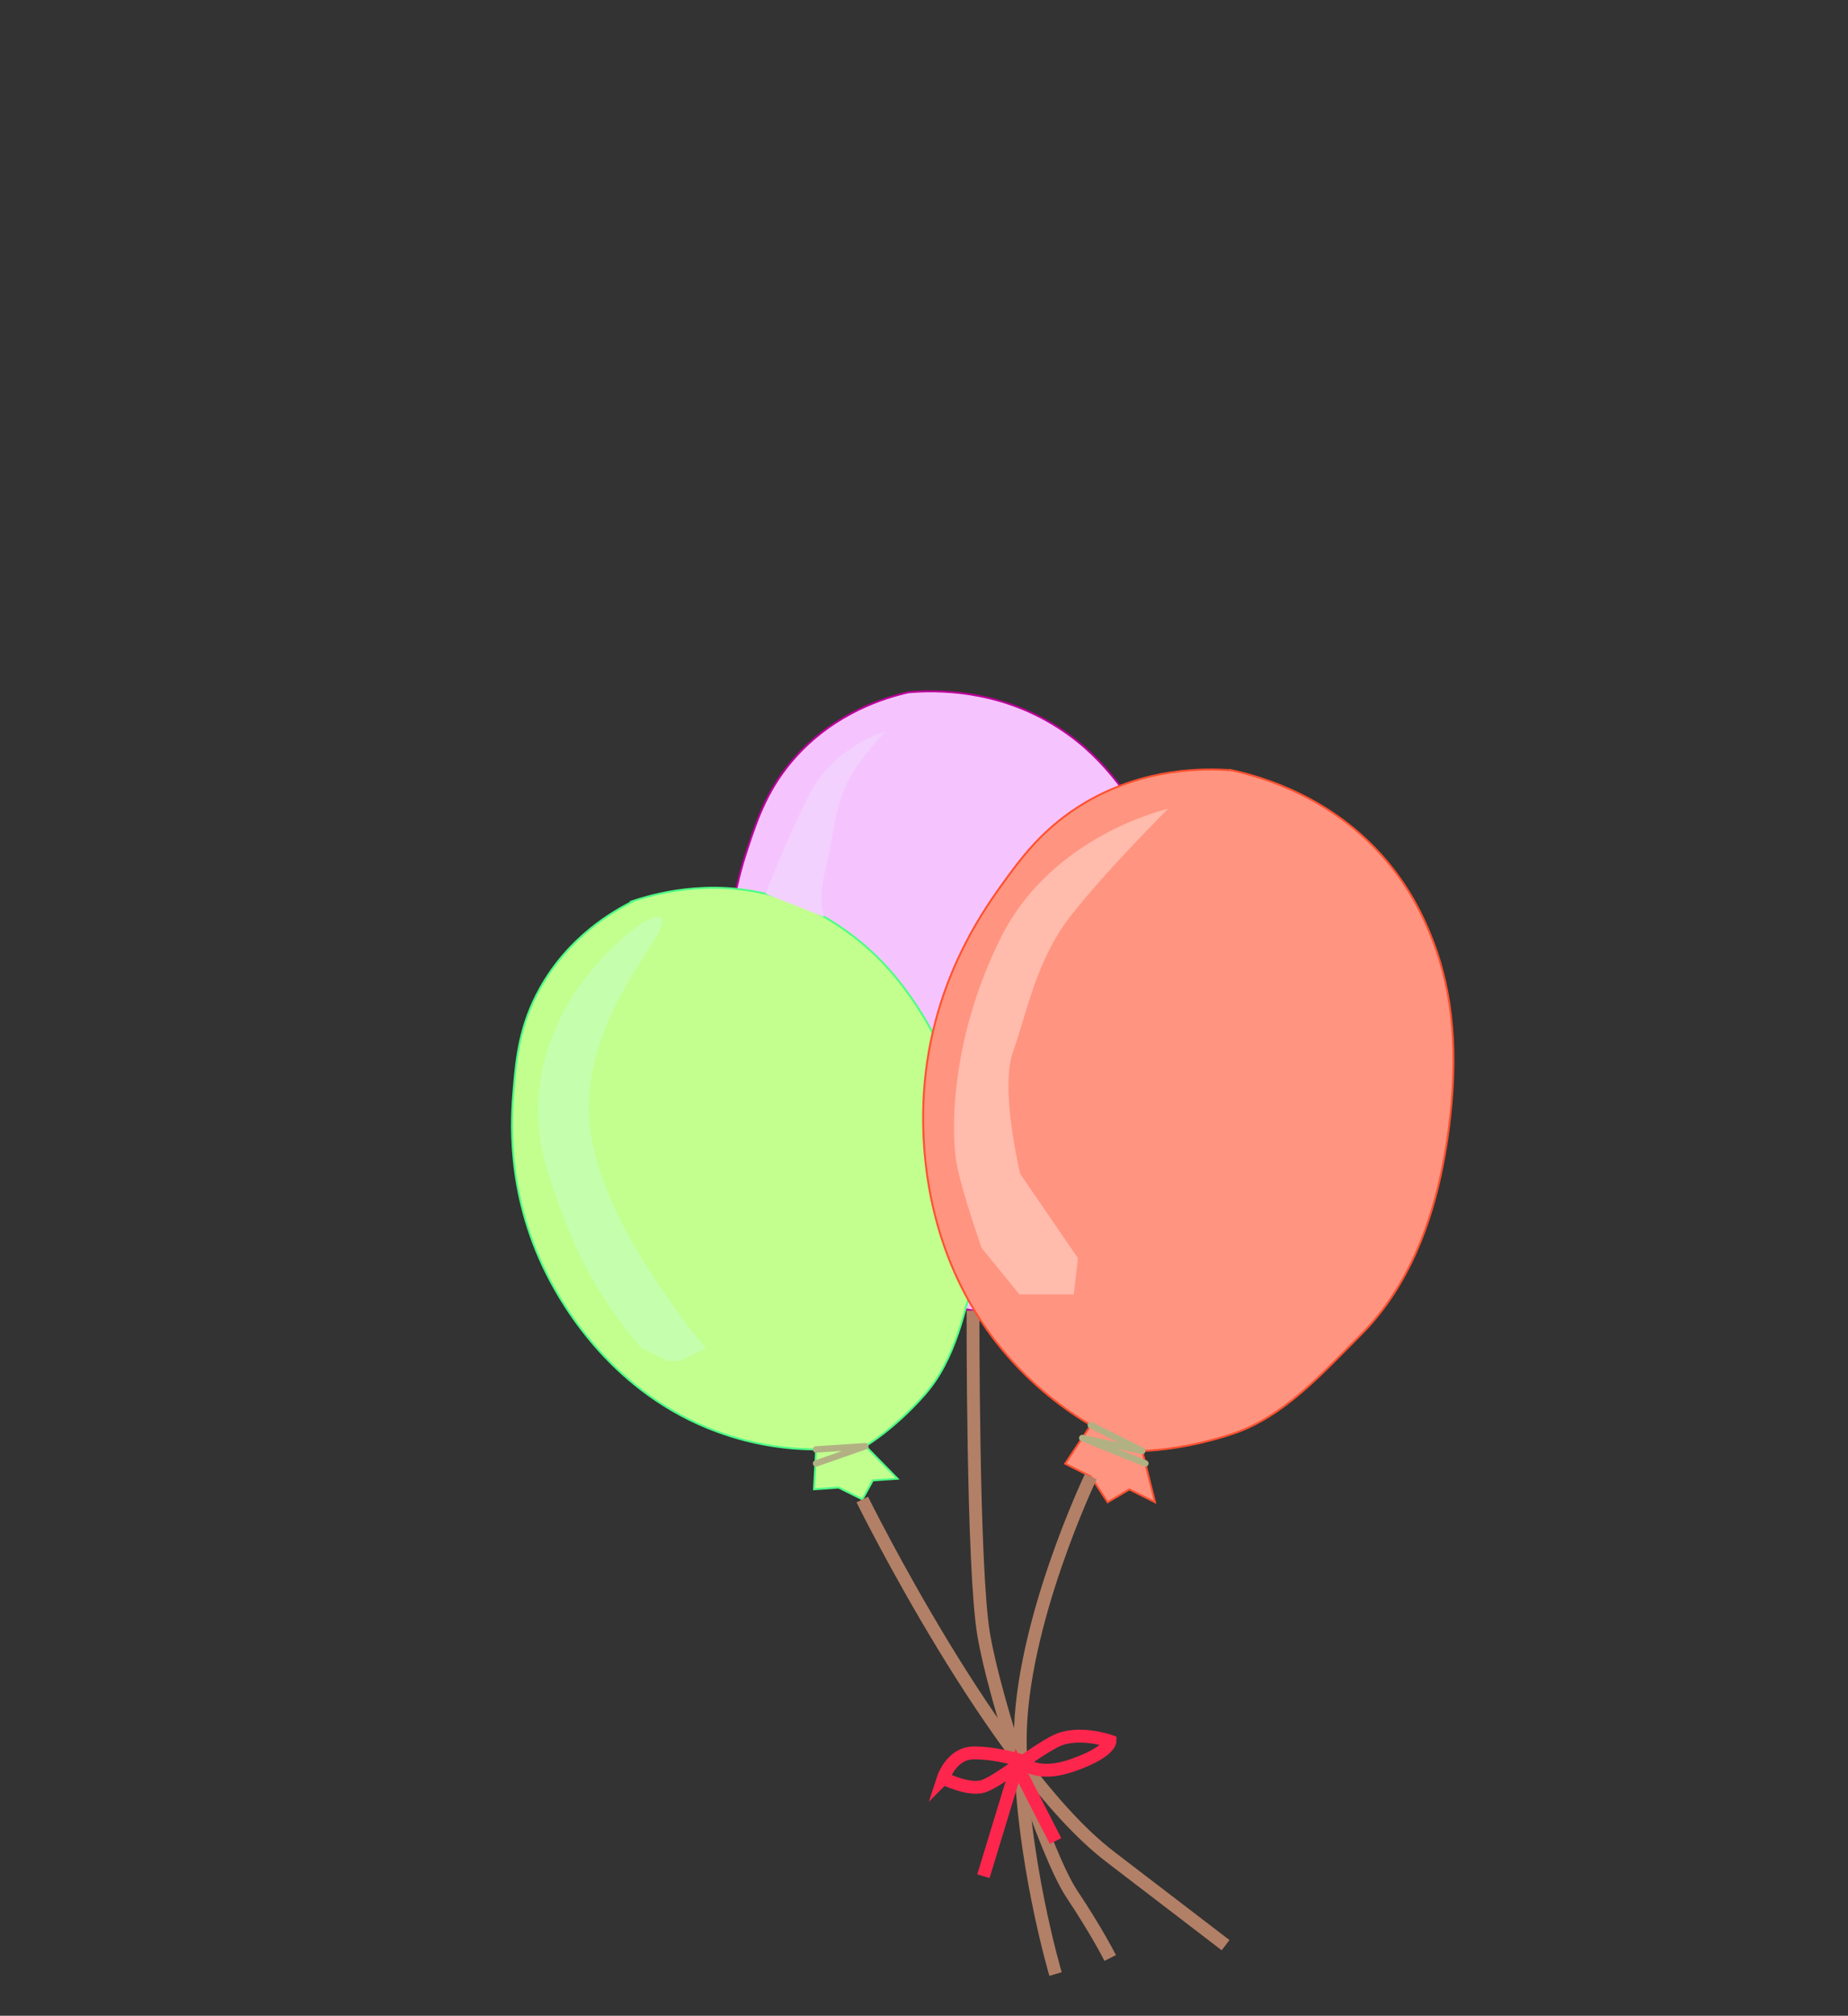 <?xml version="1.0" encoding="UTF-8"?><svg xmlns="http://www.w3.org/2000/svg" width="144" height="157" viewBox="0 0 144 157"><rect x="0" y="0" width="144" height="157" fill="#333333" stroke="none"/><defs><style>.cls-1{fill:#f5c4ff;stroke:#bb0098;}.cls-1,.cls-2,.cls-3,.cls-4,.cls-5{stroke-miterlimit:10;}.cls-1,.cls-4,.cls-5{stroke-width:.15px;}.cls-2{stroke:#ff264d;}.cls-2,.cls-3,.cls-6{fill:none;}.cls-3{stroke:#b28066;}.cls-4{fill:#ff9480;stroke:#ff5130;}.cls-5{fill:#c2ff8f;stroke:#4eff84;}.cls-7{fill:#ffbbab;}.cls-8{fill:#c5ffad;}.cls-9{fill:#f3d1ff;}.cls-6{stroke:#b2b184;stroke-linecap:round;stroke-linejoin:round;stroke-width:.5px;}</style></defs><g id="_レイヤー_3"><path class="cls-1" d="m70.78,53.92c2.09-.18,6.95-.28,11.64,2.72,2.2,1.4,3.54,2.96,4.22,3.77,2.34,2.78,4.03,6.42,5,11.45,1.48,7.68.3,12.56-1.4,15.8s-3.3,6.79-6.25,8.89c-2.95,2.1-5.41,2.86-5.41,2.86l1.84,3.04-1.9-.32-1.13,1.25-1.59-1.31-1.9-.32.88-2.98c-1.8-.43-4.48-1.3-7.28-3.16-7.01-4.66-9.32-11.94-10.04-14.96-1.65-6.93.1-12.5.84-14.72.72-2.18,1.56-4.65,3.77-7.07,3.1-3.39,6.91-4.53,8.71-4.94Z"/><path class="cls-5" d="m49.44,70.14c1.99-.65,6.71-1.86,11.96-.02,2.46.86,4.12,2.07,4.97,2.71,2.91,2.18,5.39,5.33,7.49,10,3.2,7.13,3.16,12.16,2.25,15.7s-1.66,7.36-4.05,10.08c-2.39,2.72-4.62,4.02-4.62,4.02l2.49,2.54-1.92.13-.81,1.48-1.85-.92-1.92.13.17-3.1c-1.85-.01-4.66-.24-7.81-1.42-7.89-2.93-11.81-9.49-13.2-12.27-3.19-6.37-2.76-12.19-2.55-14.52.2-2.28.45-4.88,2.06-7.74,2.24-4.01,5.69-5.99,7.35-6.8Z"/><path class="cls-3" d="m75.82,102.08s-.05,19.9.82,25.16,4.87,17.26,6.87,20.26,3,5,3,5"/><path class="cls-3" d="m67.19,116.79s10.31,20.93,19.31,27.82l9,6.89"/></g><g id="_レイヤー_2"><path class="cls-4" d="m96,60c2.38.52,7.82,2.08,12,7,1.96,2.31,2.91,4.48,3.39,5.62,1.64,3.88,2.27,8.49,1.61,14.38-1,9-4,14-7,17s-6,6.38-10,7.69c-4,1.31-7,1.31-7,1.31l1,4-2-1-1.69,1-1.31-2-2-1,2-3c-1.85-1.1-4.53-2.98-7-6-6.18-7.56-6.24-16.41-6-20,.56-8.24,4.42-13.79,6-16,1.55-2.16,3.33-4.6,6.63-6.53,4.61-2.69,9.24-2.64,11.37-2.47Z"/><path class="cls-3" d="m85,115s-5.5,11.5-5.5,20.5,2.75,18.25,2.75,18.25"/></g><g id="_レイヤー_4"><path class="cls-2" d="m73.5,138.5s.63-1.93,2.32-1.97,3.68.57,3.68.57c0,0,1.03,1.43,4.01.41s2.99-1.9,2.99-1.9c0,0-2.5-.88-4.25,0-.86.44-1.97,1.2-3,1.92s-2.04,1.4-2.62,1.59c-1.13.38-3.13-.62-3.13-.62Z"/><polyline class="cls-2" points="76.63 146.13 79.25 137.53 82.25 143.39"/></g><g id="_レイヤー_6"><path class="cls-8" d="m51.5,71.5c-.79-.6-4.35,2.4-6.5,5.5-2.5,3.62-2.92,7.13-3,8-.36,3.73.69,6.52,2,10,.96,2.55,2.09,4.58,3,6,1.05,1.66,2.11,2.99,3,4,.67.33,1.33.67,2,1h1c.67-.33,1.33-.67,2-1-.57-.68-1.38-1.67-2.27-2.92-1.7-2.38-6.02-8.43-6.73-14.08-1.11-8.81,6.68-15.61,5.5-16.5Z"/><path class="cls-7" d="m91,63s-9,2-13,10-3.9,15.33-3.45,17.67,1.95,6.55,1.95,6.55l2.94,3.6h4.23l.33-2.82-4.5-6.57s-1.61-6.61-.56-9.52,1.78-7.06,4.42-10.48,7.64-8.42,7.64-8.42Z"/><path class="cls-9" d="m69,57s-4,1-6,5-3.33,7.62-3.33,7.62l4.56,1.8s-.56-1.11.1-3.77.67-4.66,1.67-6.66,3-4,3-4Z"/></g><g id="_レイヤー_8"><path class="cls-6" d="m89,113l-4-2,4,2Z"/><polyline class="cls-6" points="63.59 112.89 67.43 112.64 63.59 113.98"/><polyline class="cls-6" points="89 113 84.33 112 89.25 113.98"/></g></svg>